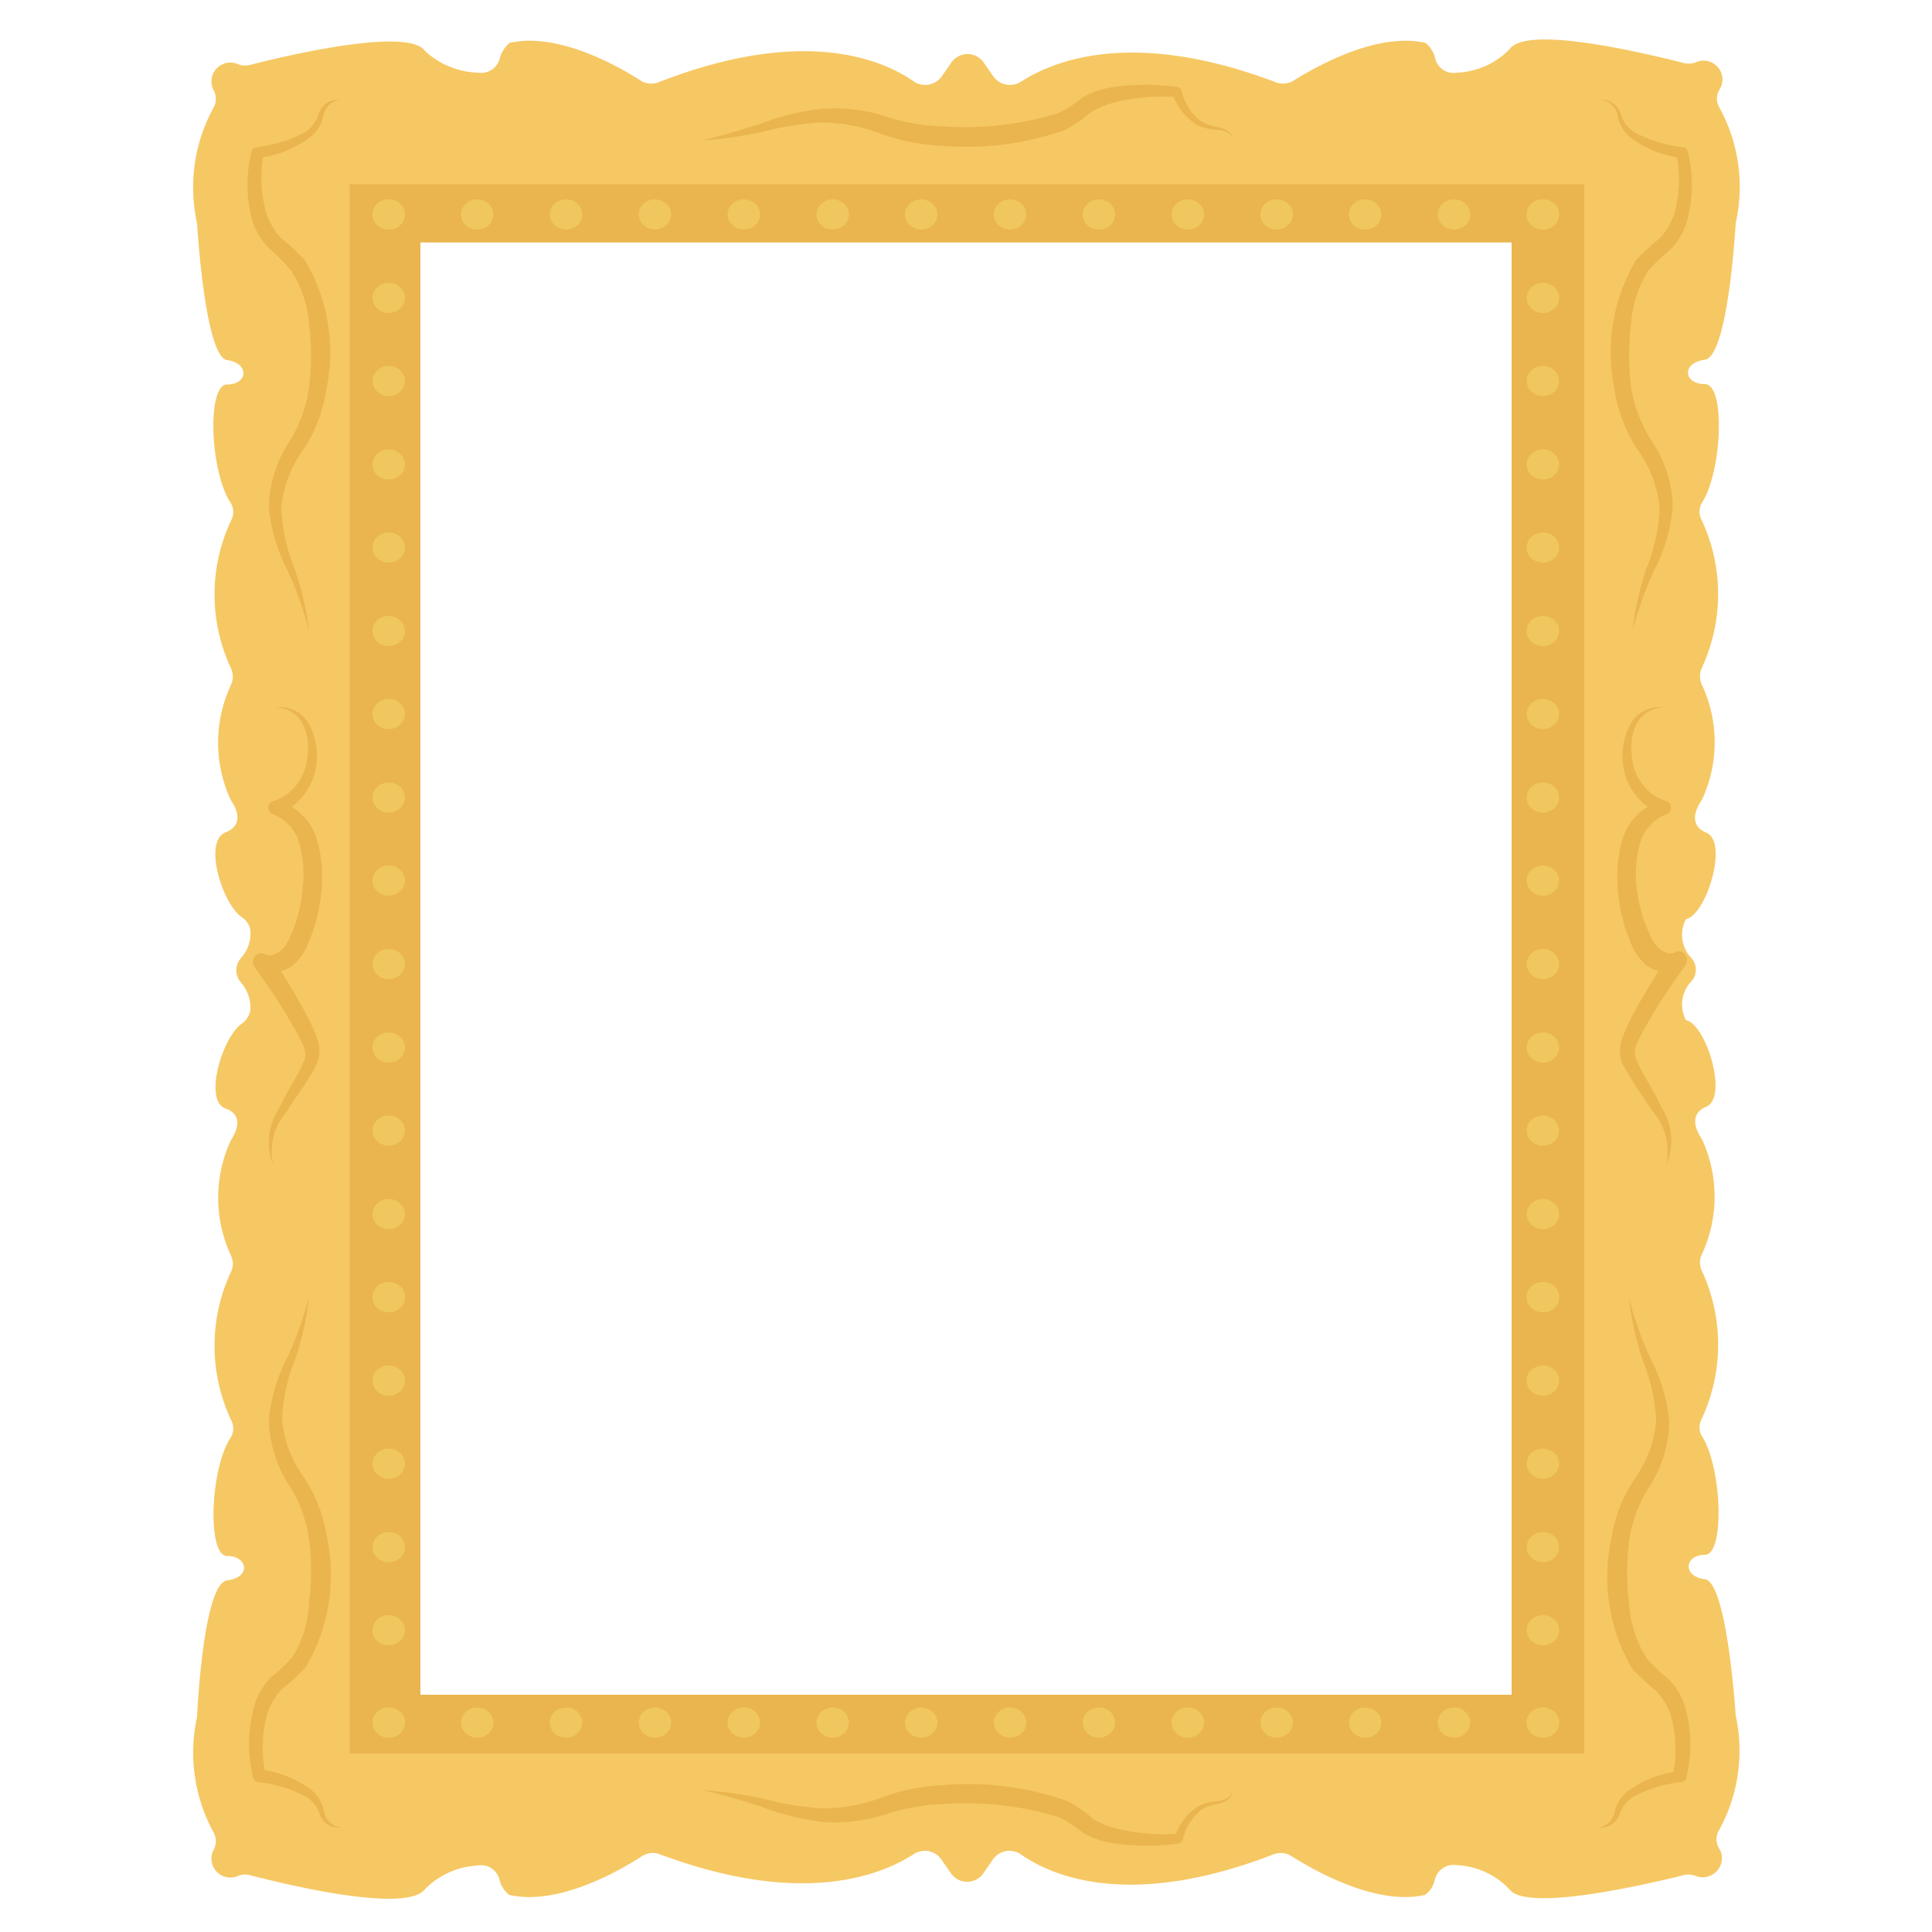 <svg id="Icons" height="512" viewBox="0 0 50 50" width="512" xmlns="http://www.w3.org/2000/svg"><path d="m44.92 44.4s-.22-3.46-.8-3.53-.53-.63 0-.63.44-2.3-.08-3.08a.46.46 0 0 1 0-.44 4.55 4.55 0 0 0 0-3.84.49.49 0 0 1 0-.41 3.54 3.54 0 0 0 0-3s-.45-.59.12-.83 0-2.13-.53-2.24a.87.87 0 0 1 .14-1 .45.45 0 0 0 0-.61.87.87 0 0 1 -.14-1c.53-.11 1.11-2 .53-2.24s-.12-.84-.12-.84a3.52 3.52 0 0 0 0-3 .52.52 0 0 1 0-.42 4.53 4.53 0 0 0 0-3.83.46.46 0 0 1 0-.44c.52-.78.63-3.08.08-3.08s-.61-.55 0-.63.8-3.54.8-3.54a4.25 4.25 0 0 0 -.43-3 .44.44 0 0 1 0-.43l.06-.12a.49.49 0 0 0 -.68-.6.53.53 0 0 1 -.33 0c-.78-.19-4-1-4.47-.35a2 2 0 0 1 -1.36.61.49.49 0 0 1 -.57-.38.71.71 0 0 0 -.25-.39c-1.27-.29-2.88.64-3.45 1a.55.55 0 0 1 -.47 0c-3.74-1.4-5.76-.5-6.54 0a.53.53 0 0 1 -.72-.13l-.25-.36a.51.51 0 0 0 -.84 0l-.25.36a.53.53 0 0 1 -.72.13c-.78-.55-2.81-1.45-6.56 0a.55.55 0 0 1 -.47 0c-.57-.37-2.16-1.29-3.43-1a.77.77 0 0 0 -.25.38.5.5 0 0 1 -.57.39 2.1 2.1 0 0 1 -1.37-.56c-.44-.64-3.71.15-4.49.35a.53.53 0 0 1 -.33 0 .49.49 0 0 0 -.65.67s0 0 0 0a.46.46 0 0 1 0 .44 4.29 4.29 0 0 0 -.43 3s.2 3.46.78 3.54.54.63 0 .63-.44 2.3.1 3.08a.46.46 0 0 1 0 .44 4.5 4.5 0 0 0 0 3.83.52.52 0 0 1 0 .42 3.52 3.52 0 0 0 0 3s.45.59-.14.82-.09 1.85.42 2.2a.49.49 0 0 1 .22.34.94.94 0 0 1 -.25.72.48.48 0 0 0 0 .62 1 1 0 0 1 .25.72.53.53 0 0 1 -.22.35c-.51.35-1 2-.42 2.2s.14.81.14.81a3.54 3.54 0 0 0 0 3 .49.49 0 0 1 0 .41 4.52 4.52 0 0 0 0 3.84.46.46 0 0 1 0 .44c-.54.78-.63 3.08-.1 3.08s.63.55 0 .63-.78 3.53-.78 3.53a4.32 4.32 0 0 0 .43 3 .46.46 0 0 1 0 .44.49.49 0 0 0 .65.67.53.53 0 0 1 .33 0c.78.2 4 1 4.49.35a2.06 2.06 0 0 1 1.36-.61.49.49 0 0 1 .57.38.72.72 0 0 0 .25.38c1.27.29 2.86-.63 3.43-1a.52.52 0 0 1 .47-.05c3.75 1.4 5.78.5 6.56 0a.52.52 0 0 1 .72.13l.25.36a.51.51 0 0 0 .84 0l.25-.36a.52.52 0 0 1 .72-.13c.78.55 2.8 1.45 6.54 0a.52.52 0 0 1 .47.05c.57.36 2.18 1.29 3.45 1a.66.66 0 0 0 .25-.38.5.5 0 0 1 .57-.39 2 2 0 0 1 1.36.62c.44.62 3.69-.16 4.47-.35a.53.53 0 0 1 .33 0 .5.5 0 0 0 .68-.61l-.06-.11a.46.46 0 0 1 0-.44 4.25 4.25 0 0 0 .44-2.98zm-5.8-.54h-28.24v-37.59h28.24z" fill="#f6c863"/><path d="m9.05 4.77v40.61h31.95v-40.61zm30.07 39.09h-28.24v-37.59h28.24z" fill="#eab54e"/><g fill="#efc75e"><ellipse cx="10.06" cy="5.55" rx=".42" ry=".39"/><ellipse cx="12.35" cy="5.55" rx=".42" ry=".39"/><ellipse cx="14.65" cy="5.55" rx=".42" ry=".39"/><ellipse cx="16.95" cy="5.55" rx=".42" ry=".39"/><ellipse cx="19.25" cy="5.55" rx=".42" ry=".39"/><ellipse cx="21.55" cy="5.55" rx=".42" ry=".39"/><ellipse cx="23.84" cy="5.55" rx=".42" ry=".39"/><ellipse cx="26.14" cy="5.55" rx=".42" ry=".39"/><ellipse cx="28.44" cy="5.55" rx=".42" ry=".39"/><ellipse cx="30.74" cy="5.55" rx=".42" ry=".39"/><ellipse cx="33.04" cy="5.55" rx=".42" ry=".39"/><ellipse cx="35.33" cy="5.55" rx=".42" ry=".39"/><ellipse cx="37.63" cy="5.55" rx=".42" ry=".39"/><ellipse cx="39.93" cy="5.55" rx=".42" ry=".39"/><ellipse cx="10.06" cy="44.58" rx=".42" ry=".39"/><ellipse cx="12.35" cy="44.58" rx=".42" ry=".39"/><ellipse cx="14.65" cy="44.58" rx=".42" ry=".39"/><ellipse cx="16.95" cy="44.58" rx=".42" ry=".39"/><ellipse cx="19.25" cy="44.58" rx=".42" ry=".39"/><ellipse cx="21.55" cy="44.58" rx=".42" ry=".39"/><ellipse cx="23.84" cy="44.58" rx=".42" ry=".39"/><ellipse cx="26.14" cy="44.58" rx=".42" ry=".39"/><ellipse cx="28.44" cy="44.58" rx=".42" ry=".39"/><ellipse cx="30.74" cy="44.58" rx=".42" ry=".39"/><ellipse cx="33.04" cy="44.58" rx=".42" ry=".39"/><ellipse cx="35.33" cy="44.58" rx=".42" ry=".39"/><ellipse cx="37.63" cy="44.58" rx=".42" ry=".39"/><ellipse cx="39.93" cy="44.58" rx=".42" ry=".39"/><ellipse cx="10.06" cy="5.55" rx=".42" ry=".39"/><ellipse cx="10.06" cy="7.71" rx=".42" ry=".39"/><ellipse cx="10.06" cy="9.86" rx=".42" ry=".39"/><ellipse cx="10.06" cy="12.02" rx=".42" ry=".39"/><ellipse cx="10.06" cy="14.17" rx=".42" ry=".39"/><ellipse cx="10.06" cy="16.33" rx=".42" ry=".39"/><ellipse cx="10.06" cy="18.48" rx=".42" ry=".39"/><ellipse cx="10.06" cy="20.64" rx=".42" ry=".39"/><ellipse cx="10.06" cy="22.79" rx=".42" ry=".39"/><ellipse cx="10.06" cy="24.95" rx=".42" ry=".39"/><ellipse cx="10.06" cy="27.11" rx=".42" ry=".39"/><ellipse cx="10.06" cy="29.26" rx=".42" ry=".39"/><ellipse cx="10.06" cy="31.42" rx=".42" ry=".39"/><ellipse cx="10.06" cy="33.57" rx=".42" ry=".39"/><ellipse cx="10.06" cy="33.57" rx=".42" ry=".39"/><ellipse cx="10.06" cy="35.73" rx=".42" ry=".39"/><ellipse cx="10.06" cy="37.88" rx=".42" ry=".39"/><ellipse cx="10.06" cy="40.04" rx=".42" ry=".39"/><ellipse cx="10.06" cy="42.19" rx=".42" ry=".39"/><ellipse cx="10.06" cy="44.58" rx=".42" ry=".39"/><ellipse cx="39.93" cy="5.55" rx=".42" ry=".39"/><ellipse cx="39.93" cy="7.71" rx=".42" ry=".39"/><ellipse cx="39.93" cy="9.86" rx=".42" ry=".39"/><ellipse cx="39.93" cy="12.02" rx=".42" ry=".39"/><ellipse cx="39.93" cy="14.17" rx=".42" ry=".39"/><ellipse cx="39.93" cy="16.33" rx=".42" ry=".39"/><ellipse cx="39.93" cy="18.48" rx=".42" ry=".39"/><ellipse cx="39.93" cy="20.64" rx=".42" ry=".39"/><ellipse cx="39.93" cy="22.79" rx=".42" ry=".39"/><ellipse cx="39.93" cy="24.95" rx=".42" ry=".39"/><ellipse cx="39.93" cy="27.11" rx=".42" ry=".39"/><ellipse cx="39.93" cy="29.26" rx=".42" ry=".39"/><ellipse cx="39.93" cy="31.42" rx=".42" ry=".39"/><ellipse cx="39.93" cy="33.57" rx=".42" ry=".39"/><ellipse cx="39.93" cy="33.57" rx=".42" ry=".39"/><ellipse cx="39.93" cy="35.73" rx=".42" ry=".39"/><ellipse cx="39.93" cy="37.88" rx=".42" ry=".39"/><ellipse cx="39.93" cy="40.04" rx=".42" ry=".39"/><ellipse cx="39.93" cy="42.19" rx=".42" ry=".39"/><ellipse cx="39.93" cy="44.58" rx=".42" ry=".39"/></g><path d="m31.9 3.62c0-.19-.22-.23-.36-.26a1.43 1.43 0 0 1 -.54-.11 1.56 1.56 0 0 1 -.66-.83l.11.09a5.59 5.59 0 0 0 -1.53.12 2.67 2.67 0 0 0 -.67.26 3.77 3.77 0 0 1 -.68.47 7.63 7.63 0 0 1 -3.23.41 5.43 5.43 0 0 1 -1.61-.33 4.26 4.26 0 0 0 -1.49-.27 7.74 7.74 0 0 0 -1.53.25 12 12 0 0 1 -1.58.22c.52-.11 1-.27 1.53-.43a6.57 6.57 0 0 1 1.57-.39 4.25 4.25 0 0 1 1.65.18 5.27 5.27 0 0 0 1.5.27 8.25 8.25 0 0 0 3-.34 3.17 3.17 0 0 0 .64-.41 2.26 2.26 0 0 1 .82-.27 5.93 5.93 0 0 1 1.63 0 .14.14 0 0 1 .11.1 1.38 1.38 0 0 0 .49.78 1.4 1.4 0 0 0 .45.16c.18.04.41.14.38.33z" fill="#eab54e"/><path d="m31.9 46.36c0 .18-.2.27-.34.32a1.25 1.25 0 0 0 -.46.15 1.37 1.37 0 0 0 -.49.79.15.15 0 0 1 -.11.09 5.93 5.93 0 0 1 -1.63 0 2.31 2.31 0 0 1 -.82-.26 3.82 3.82 0 0 0 -.64-.42 8.22 8.22 0 0 0 -3-.34 5.27 5.27 0 0 0 -1.5.27 4.28 4.28 0 0 1 -1.64.19 6.6 6.6 0 0 1 -1.56-.39c-.51-.16-1-.32-1.53-.43a10.72 10.72 0 0 1 1.58.22 7.74 7.74 0 0 0 1.53.25 4.36 4.36 0 0 0 1.5-.27 5.24 5.24 0 0 1 1.59-.33 7.67 7.67 0 0 1 3.24.41 3.44 3.44 0 0 1 .68.47 2.17 2.17 0 0 0 .67.26 5.09 5.09 0 0 0 1.46.12 1.47 1.47 0 0 1 .63-.74 1.34 1.34 0 0 1 .51-.11c.11-.04.3-.08.33-.25z" fill="#eab54e"/><path d="m6.51 5.65a3.61 3.61 0 0 1 0-1.73.16.16 0 0 1 .12-.11 3.56 3.56 0 0 0 1.25-.38.85.85 0 0 0 .37-.5.54.54 0 0 1 .54-.35.52.52 0 0 0 -.42.42.94.94 0 0 1 -.37.57 2.71 2.71 0 0 1 -1.19.5 3.26 3.26 0 0 0 .09 1.46 1.72 1.72 0 0 0 .37.63 5.8 5.8 0 0 1 .62.57 4.68 4.68 0 0 1 .55 3.38 3.8 3.8 0 0 1 -.64 1.6 3.07 3.07 0 0 0 -.52 1.44 4.72 4.72 0 0 0 .34 1.56 7.45 7.45 0 0 1 .38 1.62 9.52 9.52 0 0 0 -.55-1.55 4.42 4.42 0 0 1 -.49-1.63 3.16 3.16 0 0 1 .49-1.66 3.54 3.54 0 0 0 .55-1.49 6.59 6.59 0 0 0 0-1.6 3 3 0 0 0 -.47-1.4 4.55 4.55 0 0 0 -.53-.54 1.79 1.79 0 0 1 -.49-.81z" fill="#eab54e"/><path d="m8.83 47.3a.54.54 0 0 1 -.54-.3.85.85 0 0 0 -.37-.5 3.37 3.37 0 0 0 -1.25-.38.15.15 0 0 1 -.12-.12 3.61 3.61 0 0 1 0-1.73 1.79 1.79 0 0 1 .45-.85 4.55 4.55 0 0 0 .58-.55 3 3 0 0 0 .42-1.43 6.5 6.5 0 0 0 0-1.59 3.48 3.48 0 0 0 -.55-1.46 3.19 3.19 0 0 1 -.49-1.66 4.42 4.42 0 0 1 .49-1.63 9.52 9.52 0 0 0 .55-1.55 7.45 7.45 0 0 1 -.36 1.62 4.72 4.72 0 0 0 -.34 1.56 3 3 0 0 0 .52 1.44 3.79 3.79 0 0 1 .64 1.61 4.67 4.67 0 0 1 -.55 3.37 5.8 5.8 0 0 1 -.62.57 1.77 1.77 0 0 0 -.37.62 3.31 3.31 0 0 0 -.07 1.47 2.71 2.71 0 0 1 1.19.5.94.94 0 0 1 .35.6.52.52 0 0 0 .44.39z" fill="#eab54e"/><path d="m7.56 25a.84.84 0 0 1 -.29.13c.18.29.36.59.53.89a6.16 6.16 0 0 1 .34.68 1.49 1.49 0 0 1 .12.39.86.86 0 0 1 -.07.46c-.24.48-.55.85-.8 1.26a1.55 1.55 0 0 0 -.32 1.34 1.58 1.58 0 0 1 .14-1.44c.2-.45.51-.87.67-1.29a.41.41 0 0 0 0-.26 1.51 1.51 0 0 0 -.13-.3c-.1-.21-.23-.41-.35-.62-.24-.41-.53-.81-.81-1.21a.24.24 0 0 1 .06-.33.22.22 0 0 1 .22 0c.23.09.51-.12.65-.48a3.8 3.8 0 0 0 .31-1.22 3 3 0 0 0 -.08-1.16 1.12 1.12 0 0 0 -.67-.76.19.19 0 0 1 -.13-.23.18.18 0 0 1 .13-.12 1.21 1.21 0 0 0 .61-.44 1.35 1.35 0 0 0 .27-.76 1.41 1.41 0 0 0 -.13-.81.8.8 0 0 0 -.7-.41.85.85 0 0 1 .81.34 1.65 1.65 0 0 1 .26.89 1.61 1.61 0 0 1 -.65 1.34 1.48 1.48 0 0 1 .64.81 3.31 3.31 0 0 1 .13 1.31 4.14 4.14 0 0 1 -.32 1.35 1.45 1.45 0 0 1 -.44.65z" fill="#eab54e"/><path d="m43.68 5.65a3.61 3.61 0 0 0 0-1.73.16.16 0 0 0 -.12-.11 3.56 3.56 0 0 1 -1.25-.38.85.85 0 0 1 -.37-.5.54.54 0 0 0 -.54-.35.52.52 0 0 1 .46.38.94.94 0 0 0 .35.61 2.71 2.71 0 0 0 1.19.5 3.26 3.26 0 0 1 -.07 1.46 1.72 1.72 0 0 1 -.37.63 7 7 0 0 0 -.62.57 4.68 4.68 0 0 0 -.55 3.38 3.8 3.8 0 0 0 .64 1.6 3.07 3.07 0 0 1 .52 1.44 4.72 4.72 0 0 1 -.34 1.56 7.45 7.45 0 0 0 -.36 1.62 9.52 9.52 0 0 1 .55-1.55 4.42 4.42 0 0 0 .49-1.63 3.16 3.16 0 0 0 -.49-1.66 3.54 3.54 0 0 1 -.59-1.49 6.59 6.59 0 0 1 0-1.6 3 3 0 0 1 .45-1.4 5.35 5.35 0 0 1 .58-.55 1.79 1.79 0 0 0 .44-.8z" fill="#eab54e"/><path d="m41.36 47.3a.54.54 0 0 0 .54-.3.85.85 0 0 1 .37-.5 3.37 3.37 0 0 1 1.25-.38.15.15 0 0 0 .12-.11 3.61 3.61 0 0 0 0-1.73 1.79 1.79 0 0 0 -.44-.81 5.35 5.35 0 0 1 -.58-.55 3 3 0 0 1 -.46-1.43 6.5 6.5 0 0 1 0-1.59 3.48 3.48 0 0 1 .55-1.46 3.19 3.19 0 0 0 .49-1.66 4.42 4.42 0 0 0 -.49-1.63 9.52 9.52 0 0 1 -.55-1.55 7.45 7.45 0 0 0 .36 1.62 4.72 4.72 0 0 1 .34 1.56 3 3 0 0 1 -.52 1.44 3.79 3.79 0 0 0 -.64 1.61 4.67 4.67 0 0 0 .55 3.37 7 7 0 0 0 .62.57 1.77 1.77 0 0 1 .37.62 3.31 3.31 0 0 1 .07 1.47 2.71 2.71 0 0 0 -1.19.5.94.94 0 0 0 -.35.6.52.52 0 0 1 -.41.34z" fill="#eab54e"/><path d="m42.63 25a.93.93 0 0 0 .29.13c-.18.29-.36.59-.53.89a6.16 6.16 0 0 0 -.34.68 1.49 1.49 0 0 0 -.12.39.86.86 0 0 0 .07.46 13.68 13.68 0 0 0 .81 1.26 1.58 1.58 0 0 1 .31 1.34 1.58 1.58 0 0 0 -.12-1.49c-.2-.45-.51-.87-.67-1.29a.41.41 0 0 1 0-.26 1.51 1.51 0 0 1 .13-.3c.1-.21.23-.41.35-.62.24-.41.53-.81.81-1.21a.24.24 0 0 0 -.06-.33.22.22 0 0 0 -.22 0c-.23.09-.51-.12-.65-.48a3.8 3.8 0 0 1 -.33-1.17 3 3 0 0 1 .08-1.16 1.14 1.14 0 0 1 .67-.76.19.19 0 0 0 .13-.23.18.18 0 0 0 -.13-.12 1.21 1.21 0 0 1 -.61-.44 1.35 1.35 0 0 1 -.27-.76 1.41 1.41 0 0 1 .13-.81.8.8 0 0 1 .7-.41.86.86 0 0 0 -.81.34 1.65 1.65 0 0 0 -.26.89 1.61 1.61 0 0 0 .65 1.34 1.48 1.48 0 0 0 -.64.81 3.31 3.31 0 0 0 -.13 1.31 4.14 4.14 0 0 0 .3 1.31 1.45 1.45 0 0 0 .46.69z" fill="#eab54e"/></svg>